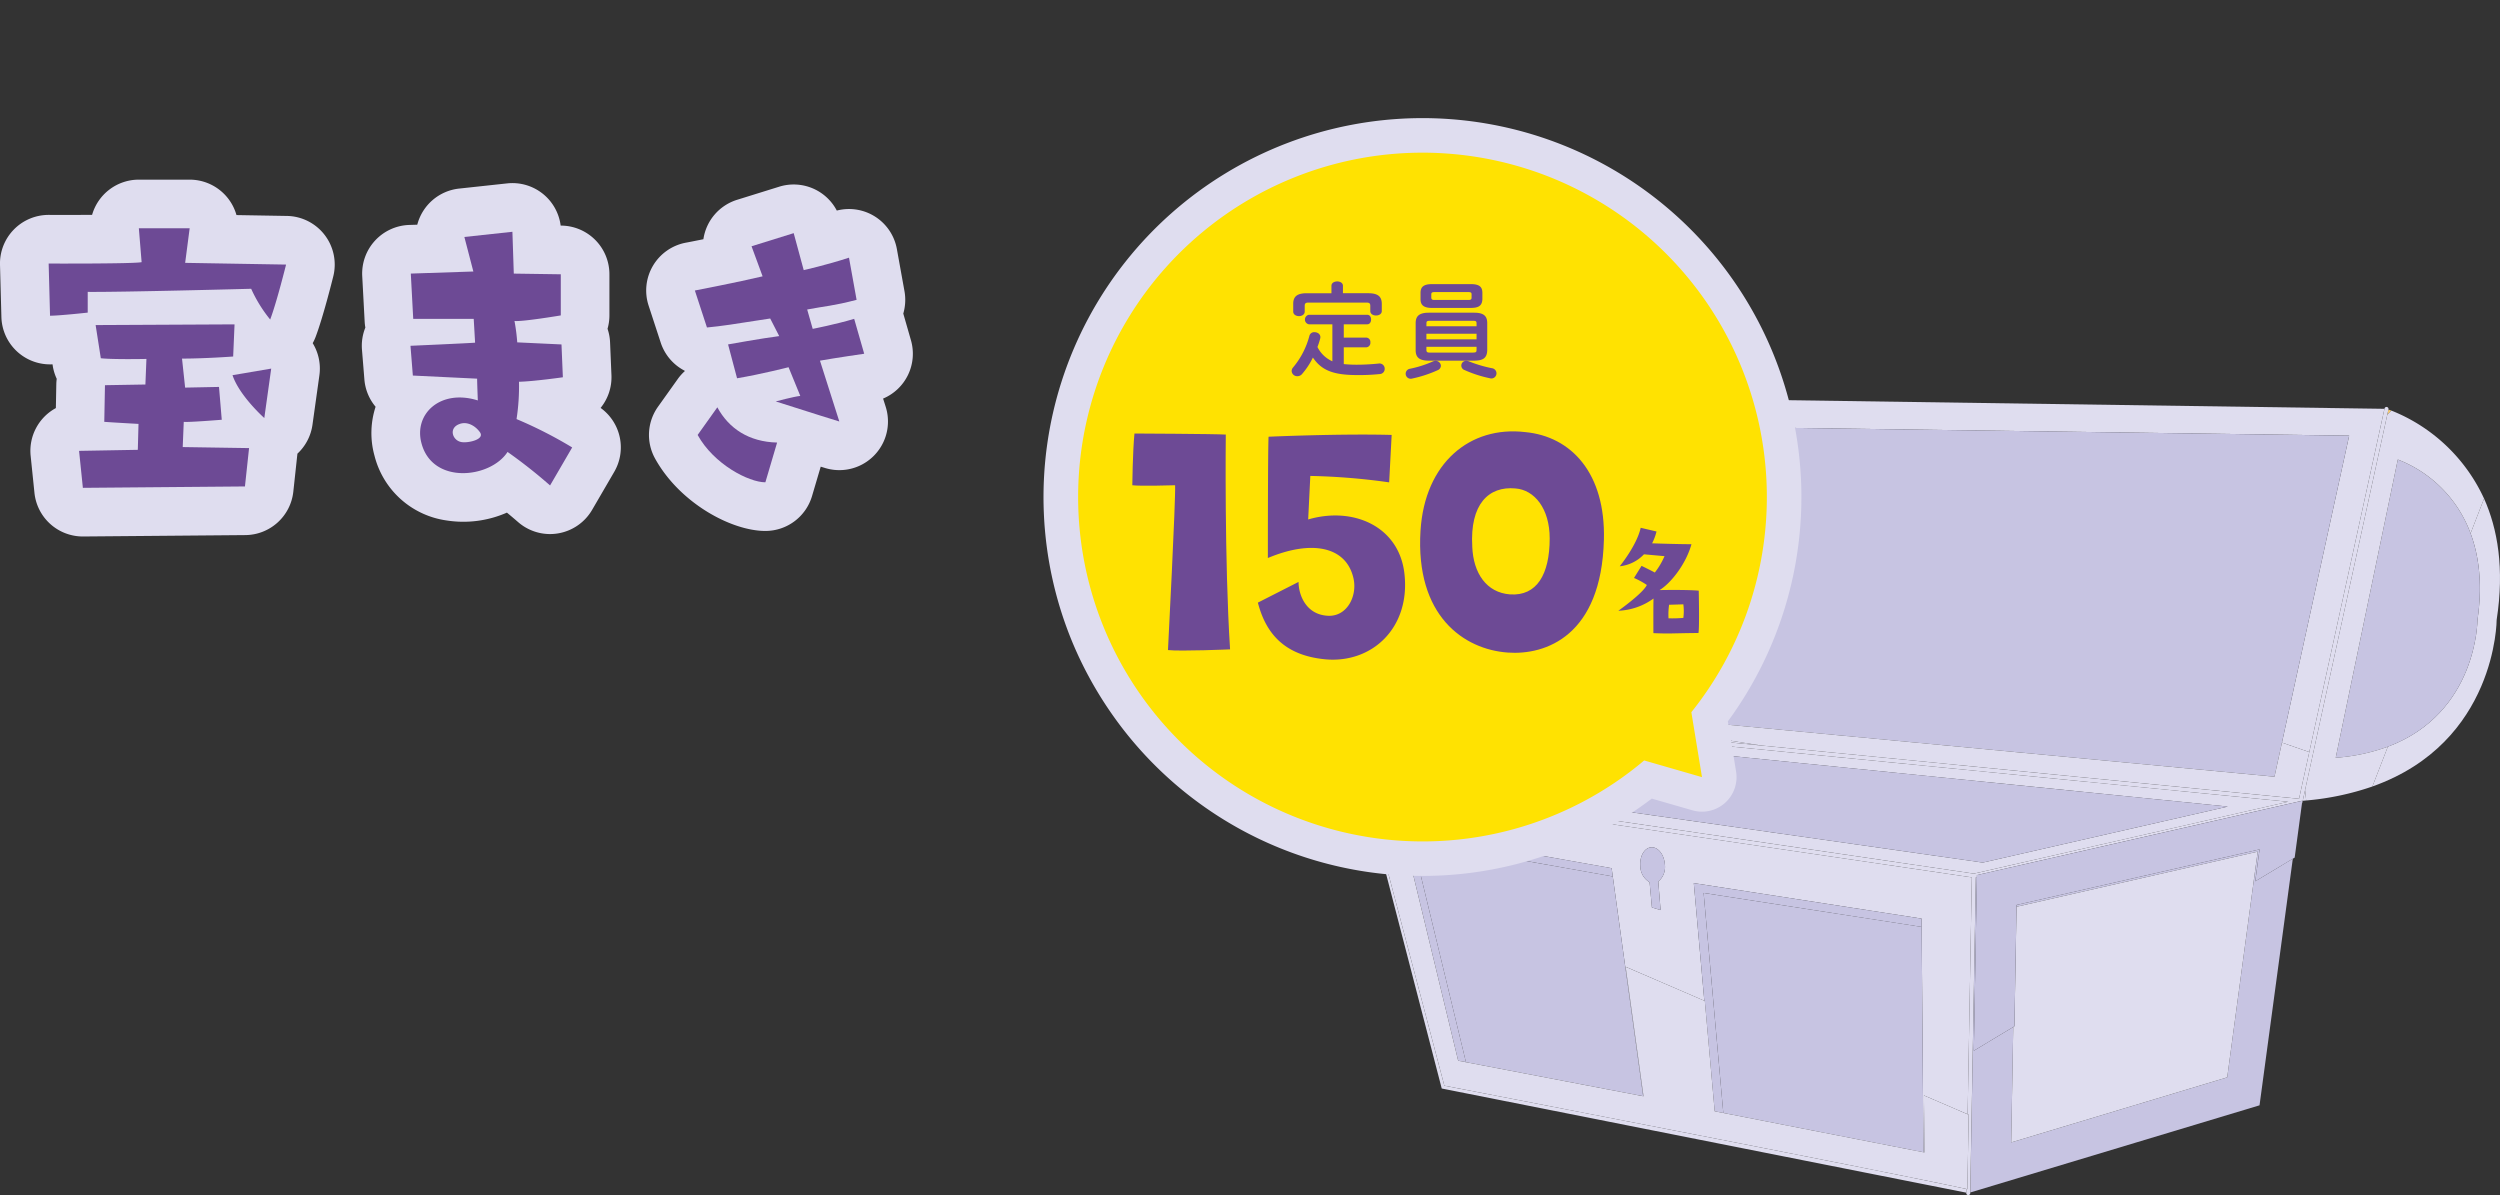 <svg xmlns="http://www.w3.org/2000/svg" xmlns:xlink="http://www.w3.org/1999/xlink" width="511.245" height="244.391" viewBox="0 0 511.245 244.391">
  <rect x="0" y="0" width="511.245" height="244.391" fill="#333333" stroke="none"/>
  <defs>
    <clipPath id="clip-path">
      <rect id="長方形_97" data-name="長方形 97" width="186.676" height="72.974" fill="none"/>
    </clipPath>
  </defs>
  <g id="グループ_443" data-name="グループ 443" transform="translate(-739.951 -2644.701)">
    <g id="グループ_224" data-name="グループ 224" transform="translate(739.951 2681.438)">
      <g id="グループ_223" data-name="グループ 223" transform="translate(0 0)" clip-path="url(#clip-path)">
        <path id="パス_628" data-name="パス 628" d="M16.945,72.974a9.949,9.949,0,0,1-9.9-8.932l-.778-7.562a9.954,9.954,0,0,1,5.158-9.767l.091-4.865a9.967,9.967,0,0,1,.084-1.118,10,10,0,0,1-.814-2.672l-.044-.287c-.183.005-.355.007-.514.007A9.948,9.948,0,0,1,.287,28.095L0,17.424A9.948,9.948,0,0,1,9.99,7.209c2.881.009,6.013.009,8.843-.009A9.948,9.948,0,0,1,28.395,0H38.784A9.952,9.952,0,0,1,48.36,7.245l10.311.177a9.948,9.948,0,0,1,9.487,12.34c-.209.848-2.1,8.4-3.607,12.377a9.809,9.809,0,0,1-.605,1.3,9.948,9.948,0,0,1,1.369,6.575L63.9,50.126a9.948,9.948,0,0,1-3.078,5.91l-.839,7.773a9.952,9.952,0,0,1-9.808,8.88l-33.144.285Z" transform="translate(0 0)" fill="#dfddef"/>
        <path id="パス_629" data-name="パス 629" d="M110.249,72.458a9.954,9.954,0,0,1-6.526-2.439c-.712-.62-1.5-1.287-2.3-1.948a22.134,22.134,0,0,1-12.276,1.613A17.753,17.753,0,0,1,74.341,56.43a17.3,17.3,0,0,1,.227-10.005,9.924,9.924,0,0,1-2.292-5.584l-.494-6.078a9.931,9.931,0,0,1,.692-4.534,9.942,9.942,0,0,1-.145-1.254l-.494-9.257a9.95,9.95,0,0,1,9.6-10.474l1.656-.053a9.945,9.945,0,0,1,8.559-7.385L101.476.744a9.947,9.947,0,0,1,10.938,8.633l.17,0a9.95,9.95,0,0,1,9.8,9.949v8.41a9.909,9.909,0,0,1-.385,2.74,9.943,9.943,0,0,1,.518,2.779l.282,6.713a9.924,9.924,0,0,1-2.217,6.691,9.951,9.951,0,0,1,2.786,13.078l-4.523,7.772a9.956,9.956,0,0,1-6.974,4.812,9.84,9.84,0,0,1-1.626.134" transform="translate(2.241 0.021)" fill="#dfddef"/>
        <path id="パス_630" data-name="パス 630" d="M152.513,71.812c-6.908,0-17.5-5.665-22.56-14.818a9.951,9.951,0,0,1,.606-10.588l4.029-5.652a9.854,9.854,0,0,1,1.447-1.623l-.022-.083a9.953,9.953,0,0,1-4.9-5.752l-2.474-7.562a9.95,9.95,0,0,1,7.581-12.867c.036,0,1.537-.294,3.621-.712a9.949,9.949,0,0,1,6.888-8.062L155.35,1.41a9.954,9.954,0,0,1,11.772,4.885,9.95,9.95,0,0,1,12.285,7.865l1.555,8.623a9.956,9.956,0,0,1-.244,4.572l1.571,5.473a9.948,9.948,0,0,1-5.7,11.914l.529,1.666a9.947,9.947,0,0,1-12.407,12.526l-.876-.271-1.78,6.019a9.948,9.948,0,0,1-9.541,7.129" transform="translate(4.002 0.03)" fill="#dfddef"/>
        <path id="パス_631" data-name="パス 631" d="M9.932,27.529,9.648,16.857s17.457.071,19.012-.284l-.566-6.926h10.39l-.92,7.069,20.636.352s-1.908,7.7-3.25,11.237a28.419,28.419,0,0,1-3.887-6.289s-26.572.707-33.427.637v4.238s-5.8.636-7.7.636M49.79,62.439l-33.144.285-.778-7.562,12.014-.213.141-5.3s-5.158-.282-7-.423l.14-7.491,8.269-.141.212-5.229s-6.857.141-9.33-.141l-1.06-6.784,28.409-.143-.282,6.573s-5.725.426-10.46.426l.635,5.934,6.927-.14.564,6.713s-7,.566-7.772.425l-.212,5.16,13.568.21ZM47.246,39.684,55.16,38.34,53.748,48.448s-5.088-4.523-6.5-8.764" transform="translate(0.301 0.301)" fill="#6d4a95"/>
        <path id="パス_632" data-name="パス 632" d="M81.4,33.655s11.378-.5,13.215-.637l-.283-4.875H81.962l-.495-9.257,12.791-.425L92.421,11.4l9.824-1.062.283,8.553,9.611.141v8.409s-7.986,1.344-9.47,1.13a40.6,40.6,0,0,1,.566,4.382l9.046.425.282,6.714s-5.936.848-8.974.918a43.5,43.5,0,0,1-.5,7.632,87.71,87.71,0,0,1,11.379,5.8l-4.522,7.772a103.616,103.616,0,0,0-8.694-6.855c-3.463,5.371-15.334,6.784-17.6-1.767-1.626-6.007,3.887-11.166,11.519-8.763,0,0-.141-3.534-.141-4.453l-13.145-.636ZM91.5,49.626c-2.333.778-1.556,3.253.141,3.675,1.2.355,5.087-.423,3.957-1.978-.848-1.2-2.473-2.26-4.1-1.7" transform="translate(2.542 0.323)" fill="#6d4a95"/>
        <path id="パス_633" data-name="パス 633" d="M149.384,13.293l8.621-2.684,2.049,7.562s4.735-1.061,9.258-2.545l1.555,8.623c-4.877,1.27-6.431,1.27-10.106,1.977l1.13,3.959s4.735-.92,8.482-2.05l2.048,7.137s-5.865.848-9.046,1.414l3.959,12.439s-6.431-1.979-13-4.1c0,0,3.674-.988,5.017-1.129l-2.4-5.867s-5.511,1.414-10.53,2.261l-1.838-6.925s7.068-1.273,10.46-1.7L153.2,28.065c-7.632,1.2-9.964,1.555-12.933,1.837l-2.474-7.562s8.835-1.7,13.853-2.9Zm5.229,40.141-2.4,8.128c-3.392,0-10.53-3.675-13.852-9.683l4.029-5.652c2.332,4.312,6.431,7.066,12.225,7.207" transform="translate(4.304 0.331)" fill="#6d4a95"/>
      </g>
    </g>
    <g id="グループ_230" data-name="グループ 230" transform="translate(-54.337 74.3)">
      <g id="グループ_222" data-name="グループ 222" transform="translate(1071.642 2652.103)">
        <g id="グループ_229" data-name="グループ 229" transform="translate(0 0)">
          <path id="パス_601" data-name="パス 601" d="M22.752,73.155c.014.052.03.1.045.157.032.11.068.218.106.325a7.773,7.773,0,0,0,2.141,4.175q.254.25.532.478l23.974,4.281.235,1.694L56,129.2l.079.015-3.66-26.478L68.5,109.679,66.35,85.626l46.584,7.255.013,1.7.366,46.086.2.039-.093-11.663,8.936,3.852.855-48.444c-5.423-.8-69.881-10.349-103.835-15.312A15.743,15.743,0,0,0,14.2,75.532c-.1.223-.191.449-.279.678l6.955,1.242a7.756,7.756,0,0,0,1.872-4.3m-.025-.886c0,.238-.012.472-.032.7Zm34.9,6.037c1.387-.112,2.645,1.431,2.808,3.448A3.88,3.88,0,0,1,59.091,85.3l.473,5.843-1.779-.535-.473-5.163a3.879,3.879,0,0,1-1.9-3.285c-.163-2.017.828-3.744,2.216-3.856" transform="translate(2.672 13.267)" fill="#dfddef"/>
          <path id="パス_602" data-name="パス 602" d="M124.5,148.62c-17.483-3.832-106.743-21.125-106.743-21.125L5.748,82.025,11.4,84.461,9.2,75.38l4.886.872a15.714,15.714,0,0,0-3.318-4.98,15.643,15.643,0,0,0-9.428-4.448l15.88,61.249,107.268,21.3Z" transform="translate(0.257 12.823)" fill="#dfddef"/>
          <path id="パス_603" data-name="パス 603" d="M164.508,77.183,114.815,88.542l-.006.373L164.12,77.644,157.891,123.8l-7.529,2.268c0,.23-.013.458-.031.683l.031-.683-36.644,11.039.416-23.6-8.057,4.85.627-35.52-.218.05-1.136,64.459L164.5,129.523l6.807-50.436-7.682,4.625Z" transform="translate(20.216 14.811)" fill="#c7c4e2"/>
          <path id="パス_604" data-name="パス 604" d="M65.9,60.908,174.724,71.981,124.608,83.436S48.564,72.526,22.945,68.921a15.634,15.634,0,0,0-3.384,1.548c34.552,5.051,98.78,14.565,103.217,15.223L187.071,71,66.243,59.026a.412.412,0,0,1-.366-.355c-3.491.46-28.891,3.812-47.62,6.317a15.654,15.654,0,0,0,3.116,1.843C35.289,64.945,65.9,60.908,65.9,60.908" transform="translate(3.503 11.258)" fill="#dfddef"/>
          <path id="パス_605" data-name="パス 605" d="M71.511,5.727l119.505,1.66-13.75,62.77,5.589,1.938L198.23,1.9,66.535,0,62.711,30.423l5.458,1.894Z" transform="translate(12.034 0)" fill="#dfddef"/>
          <path id="パス_606" data-name="パス 606" d="M58.686,57.67l-.092.732L71.58,59.688,58.686,57.67" transform="translate(11.244 11.066)" fill="#dfddef"/>
          <path id="パス_607" data-name="パス 607" d="M194.418,24.109c1.7,4.547,2.485,10.354,1.409,17.717,0,0,0,19.037-18.327,25.9l-3.159,8.145c25.411-9.008,25.414-34.081,25.414-34.081,1.617-10.512.193-18.613-2.578-24.8Z" transform="translate(33.455 3.261)" fill="#dfddef"/>
          <path id="パス_608" data-name="パス 608" d="M177.745,1.939c-.248-.1-.454-.172-.615-.228L176.893,2.8Z" transform="translate(33.944 0.328)" fill="#f5ca71"/>
          <path id="パス_609" data-name="パス 609" d="M162.386,69.2c.237-.019.472-.042.707-.063l-.222-2.149Z" transform="translate(31.161 12.855)" fill="#dfddef"/>
          <path id="パス_610" data-name="パス 610" d="M190.829,6.466,71.324,4.806,67.982,31.395l-4.3,34.186L175.552,76.209l1.527-6.973,6.026-27.511m-5.621-7.406.033-.7c0,.237-.013.471-.033.7" transform="translate(12.221 0.922)" fill="#c7c4e2"/>
          <path id="パス_611" data-name="パス 611" d="M124.106,83.076l50.117-11.455L65.4,60.548S34.788,64.584,20.87,66.471a15.635,15.635,0,0,0,6.36,1.343,15.655,15.655,0,0,0-4.788.747c25.62,3.6,101.664,14.515,101.664,14.515" transform="translate(4.005 11.618)" fill="#c7c4e2"/>
          <path id="パス_612" data-name="パス 612" d="M20.961,76.314l-6.955-1.242a15.82,15.82,0,0,0-.51,1.561l5.9,1.054a7.783,7.783,0,0,0,1.565-1.373" transform="translate(2.59 14.405)" fill="#c7c4e2"/>
          <path id="パス_613" data-name="パス 613" d="M23.7,76.818a7.784,7.784,0,0,0,4.944,1.771,7.789,7.789,0,0,0-2.317.35l21.582,3.855L47.674,81.1Z" transform="translate(4.548 14.741)" fill="#c7c4e2"/>
          <path id="パス_614" data-name="パス 614" d="M7.934,74l2.2,9.08.008,0,9.175,37.925,1.592.305L9.946,76.015l3.49.623q-.191-.678-.441-1.328c-.056-.147-.114-.291-.175-.435Z" transform="translate(1.522 14.2)" fill="#c7c4e2"/>
          <path id="パス_615" data-name="パス 615" d="M62.184,129.629l1.762.346L59.922,84.985l44.585,6.944-.013-1.7L57.91,82.973l2.151,24.051.1.045Z" transform="translate(11.112 15.922)" fill="#c7c4e2"/>
          <path id="パス_616" data-name="パス 616" d="M149.015,125.993v0l7.529-2.268,6.229-46.155L113.462,88.841l-.431,24.443-.243.147-.416,23.6Z" transform="translate(21.563 14.885)" fill="#dfddef"/>
          <path id="パス_617" data-name="パス 617" d="M180.745,10.3l-12.7,60.986a39.151,39.151,0,0,0,10.665-2.266c18.325-6.868,18.327-25.9,18.327-25.9,1.076-7.364.288-13.17-1.409-17.717a25.694,25.694,0,0,0-14.882-15.1" transform="translate(32.246 1.975)" fill="#c7c4e2"/>
          <path id="パス_618" data-name="パス 618" d="M20.583,120.992l.012,0,36.226,6.952L50.61,83.01,14.241,76.516a15.7,15.7,0,0,0-.536,4.077,15.641,15.641,0,0,0-.592-4.279l-3.49-.623Z" transform="translate(1.846 14.524)" fill="#c7c4e2"/>
          <path id="パス_619" data-name="パス 619" d="M63.622,129.651l.108.021,40.819,8.018L104.183,91.6,59.6,84.662Z" transform="translate(11.436 16.246)" fill="#c7c4e2"/>
          <path id="パス_620" data-name="パス 620" d="M50.634,83.973l.474,5.163,1.779.535-.474-5.843a3.883,3.883,0,0,0,1.346-3.548c-.164-2.017-1.421-3.56-2.809-3.448s-2.379,1.839-2.216,3.856a3.884,3.884,0,0,0,1.9,3.285" transform="translate(9.348 14.742)" fill="#c7c4e2"/>
          <path id="パス_621" data-name="パス 621" d="M209.062,2.885,209.3,1.8l.008-.043a.41.41,0,0,0-.8-.176l-.018.082L193.113,71.855l-2.092,9.554L81.049,70.514,68.062,69.227h-.011a.411.411,0,0,0-.448.368.355.355,0,0,0,0,.094.409.409,0,0,0,.365.355L188.8,82.014l-64.293,14.7C120.07,96.052,55.84,86.538,21.29,81.487a15.645,15.645,0,0,1,8.17-2.294,15.622,15.622,0,0,1-9.474-3.186,15.957,15.957,0,0,1-1.548-1.342A15.64,15.64,0,0,0,27.563,79.2,14.575,14.575,0,0,0,13.494,91.408a15.657,15.657,0,0,0-4.246-7.553,15.7,15.7,0,0,1,3.319,4.98c.06.144.118.288.174.435q.25.651.442,1.328a15.7,15.7,0,0,1,.591,4.28,15.59,15.59,0,0,1,1.046-5.64q.132-.343.28-.678a15.754,15.754,0,0,1,5.169-6.393c33.955,4.964,98.412,14.51,103.835,15.313l-.855,48.444.213.092-.269,15.234-.213-.048-.014.756v.074a.41.41,0,0,0,.4.417h.008a.41.41,0,0,0,.41-.4l0-.131,1.137-64.46.218-.049.007-.4L191.7,81.8l-.067.495.035,0,.106-.479.484-2.212Z" transform="translate(1.775 0.241)" fill="#dfddef"/>
          <path id="パス_622" data-name="パス 622" d="M106.594,84.041l-.007.4-.627,35.52,8.057-4.85.243-.147.431-24.443.006-.374,49.694-11.359-.881,6.528,7.682-4.623.378-.228,1.5-11.136.067-.495Z" transform="translate(20.333 13.208)" fill="#c7c4e2"/>
          <path id="パス_623" data-name="パス 623" d="M115.216,138.7l-.2-.039L74.2,130.647l-.108-.021-1.762-.346-2.018-22.559-.1-.045L54.12,100.74l3.659,26.477L57.7,127.2l-36.226-6.952-.012,0-1.592-.305L10.695,82.017l-.008,0L5.038,79.578l12.008,45.469s89.261,17.292,106.743,21.125l.215.046.268-15.232-.213-.092-8.936-3.853Z" transform="translate(0.967 15.27)" fill="#dfddef"/>
          <path id="パス_624" data-name="パス 624" d="M169.052,72.893l12.7-60.986a25.7,25.7,0,0,1,14.882,15.1l2.759-7.113A35.157,35.157,0,0,0,180.45,1.9l-.852.859-16.806,76.72.223,2.15a55.8,55.8,0,0,0,13.543-2.859l3.159-8.145a39.149,39.149,0,0,1-10.665,2.267" transform="translate(31.239 0.365)" fill="#dfddef"/>
          <path id="パス_625" data-name="パス 625" d="M15.247,81.062A14.556,14.556,0,0,1,29.3,68.867,15.672,15.672,0,0,1,15.881,55.95c-.075-.216-.147-.435-.213-.656-.031-.1-.061-.21-.091-.316a15.668,15.668,0,0,1-14.2,13.958C.926,68.977.466,69,0,69q.806,0,1.594.08a15.613,15.613,0,0,1,9.414,4.441,15.642,15.642,0,0,1,4.24,7.543" transform="translate(0 10.55)" fill="#fff"/>
          <path id="パス_626" data-name="パス 626" d="M21.315,71.767l-.033.7c.021-.231.033-.466.033-.7" transform="translate(4.084 13.771)" fill="#fff"/>
          <path id="パス_627" data-name="パス 627" d="M181.537,76.751,183.63,67.2l-5.589-1.938-1.527,6.973L64.648,61.6l4.3-34.187-5.458-1.893L58.671,63.838l12.894,2.018Z" transform="translate(11.259 4.898)" fill="#dfddef"/>
        </g>
      </g>
      <g id="グループ_227" data-name="グループ 227" transform="translate(1006.333 2596.633)">
        <g id="グループ_228" data-name="グループ 228">
          <path id="パス_634" data-name="パス 634" d="M77.317,154.94A77.464,77.464,0,0,1,12.194,35.8a77.444,77.444,0,0,1,131.868,2.141l10.1,2.461a7.061,7.061,0,0,1,3.809,11.31l-5.452,6.712a77.418,77.418,0,0,1-58.356,94.67,78.125,78.125,0,0,1-16.843,1.845m.277-140.813a63.81,63.81,0,0,0-13.772,1.51,63.324,63.324,0,0,0-20.428,115.21,63.31,63.31,0,0,0,94.591-71.969,7.061,7.061,0,0,1,1.269-6.521l.716-.881-2.218-.539a7.064,7.064,0,0,1-4.545-3.516A63.393,63.393,0,0,0,77.594,14.127" transform="matrix(0.391, 0.921, -0.921, 0.391, 119.915, -26.232)" fill="#dfddef"/>
          <path id="パス_635" data-name="パス 635" d="M136.971,115.523a70.212,70.212,0,0,0,7.94-58.537l7.755-9.546L139.6,44.256a70.381,70.381,0,1,0-2.63,71.266" transform="matrix(0.391, 0.921, -0.921, 0.391, 120.009, -26.465)" fill="#ffe201"/>
          <path id="パス_636" data-name="パス 636" d="M64.06,49.008a25.7,25.7,0,0,0,2.691.126c1.376,0,2.985-.085,4.426-.234a1.059,1.059,0,0,1,1.25,1.083,1.036,1.036,0,0,1-.953,1.059,41.526,41.526,0,0,1-4.681.211c-4.809,0-7.266-.933-9.045-3.58a15.571,15.571,0,0,1-2.2,3.346,1.249,1.249,0,0,1-.974.466A1.128,1.128,0,0,1,53.4,50.426a1.15,1.15,0,0,1,.3-.739,16.579,16.579,0,0,0,3.326-6.442,1,1,0,0,1,1.038-.763c.678,0,1.356.466,1.186,1.251a13.987,13.987,0,0,1-.573,1.778,6.2,6.2,0,0,0,3.052,2.925V40.873H56.92a.993.993,0,0,1,0-1.95H68.847c.551,0,.8.487.8.974s-.253.977-.8.977H64.06v2.712h4.575a.9.9,0,0,1,.868,1,.915.915,0,0,1-.868,1H64.06ZM61.539,32.992c0-.593.593-.89,1.185-.89.573,0,1.166.3,1.166.89v1.526h5.191c1.99,0,2.753.7,2.753,2.18v1.464c0,.614-.593.91-1.166.91-.592,0-1.185-.3-1.185-.91v-1.1c0-.443-.191-.634-.783-.634H56.855c-.592,0-.783.191-.783.634v1.209c0,.614-.592.931-1.165.931-.593,0-1.185-.317-1.185-.931V36.7c0-1.482.763-2.18,2.752-2.18h5.065Z" transform="translate(-1.306 -0.785)" fill="#6d4a95"/>
          <path id="パス_637" data-name="パス 637" d="M83.407,48.365a1.062,1.062,0,0,1,1.1.994,1.022,1.022,0,0,1-.655.91A25.381,25.381,0,0,1,78.6,51.987a1.029,1.029,0,1,1-.4-2.014,22.457,22.457,0,0,0,4.6-1.461,1.372,1.372,0,0,1,.614-.146m-1.376-.044c-1.949,0-2.692-.678-2.692-2.139V40.653c0-1.461.742-2.139,2.692-2.139h9.276c1.951,0,2.67.678,2.67,2.139v5.529c-.041,1.78-1.08,2.119-2.67,2.139Zm.678-10.782c-1.717,0-2.374-.573-2.374-1.8V34.467c0-1.25.658-1.8,2.374-1.8h7.9c1.737,0,2.373.549,2.373,1.8v1.271c-.044,1.546-1.039,1.781-2.373,1.8ZM91.8,40.717c0-.446-.108-.551-.827-.551h-8.6c-.719,0-.825.105-.825.551v.573H91.8ZM81.543,43.958H91.8V42.814H81.543Zm9.427,2.711c.719,0,.827-.105.827-.549v-.636H81.543v.636c0,.57.339.549.825.549Zm-.827-10.761c.51,0,.636-.146.636-.466v-.678c0-.338-.126-.466-.636-.466H83.2c-.51,0-.658.129-.658.466v.678c.021.425.3.466.658.466Zm4.83,13.96a1.056,1.056,0,0,1-.127,2.1,1.345,1.345,0,0,1-.3-.044,25.3,25.3,0,0,1-5.233-1.694.963.963,0,0,1,.423-1.863,1.551,1.551,0,0,1,.572.126,25.89,25.89,0,0,0,4.66,1.376" transform="translate(-1.891 -0.799)" fill="#6d4a95"/>
          <path id="パス_638" data-name="パス 638" d="M20,74.564s.073-6.786.439-10.58c0,0,16.269.074,18.677.219,0,0-.292,25.828.876,43.922,0,0-10.07.437-12.7.145,0,0,1.606-31.08,1.458-33.706,0,0-7.149.219-8.755,0" transform="translate(-0.489 -1.565)" fill="#6d4a95"/>
          <path id="パス_639" data-name="パス 639" d="M46.32,98.573l8.318-4.233c0,2.627,1.531,6.857,6.273,6.93,3.721,0,5.764-4.086,4.962-7.661-1.459-6.491-8.463-7.951-17.51-4.157,0,0,0-22.545.144-24.806,0,0,14.813-.657,25.172-.365l-.51,9.7a132.171,132.171,0,0,0-16.125-1.314l-.436,8.9c9.192-2.7,18.677,1.385,19.7,11.234,1.168,10.945-6.639,18.241-16.2,17.366-8.463-.8-12.186-5.4-13.789-11.6" transform="translate(-1.133 -1.57)" fill="#6d4a95"/>
          <path id="パス_640" data-name="パス 640" d="M80.415,83.817c.875-13.861,10.14-21.448,21.377-20.136,9.483.875,16.488,8.463,16.122,22.035-.51,19.624-11.892,23.635-19.7,23.052-8.9-.655-18.9-7.44-17.8-24.95M90.992,87.1c.22,5.471,2.919,9.41,7.735,9.775,5.471.366,8.1-4.086,8.1-11.455,0-6.126-3.136-9.922-7-10.212-5.472-.512-9.339,3.209-8.829,11.892" transform="translate(-1.965 -1.554)" fill="#6d4a95"/>
          <path id="パス_641" data-name="パス 641" d="M127.708,95.439a15.485,15.485,0,0,0-2.621-1.43l1.544-2.477s2.274,1.108,2.711,1.37a15.075,15.075,0,0,0,1.983-3.353l-4.2-.379a7.965,7.965,0,0,1-4.957,2.45s3.5-4.286,4.286-7.873l3.236.758a11.233,11.233,0,0,1-.9,2.419s5.8.2,8.047.175c-1.137,4.141-4.315,8.077-6.53,9.388,0,0,5.246-.115,8.017.117,0,0,.175,7.638-.059,8.658-5.83.06-5.772.178-9.212.03,0,0-.03-5.742.029-7.084a13.112,13.112,0,0,1-7.2,2.507s5.045-3.558,5.83-5.276m4.433,6.822a26.14,26.14,0,0,0,3.031-.088,10.615,10.615,0,0,0,0-2.771l-2.914.087a14.089,14.089,0,0,0-.117,2.772" transform="translate(-2.981 -2.048)" fill="#6d4a95"/>
        </g>
      </g>
    </g>
  </g>
</svg>
